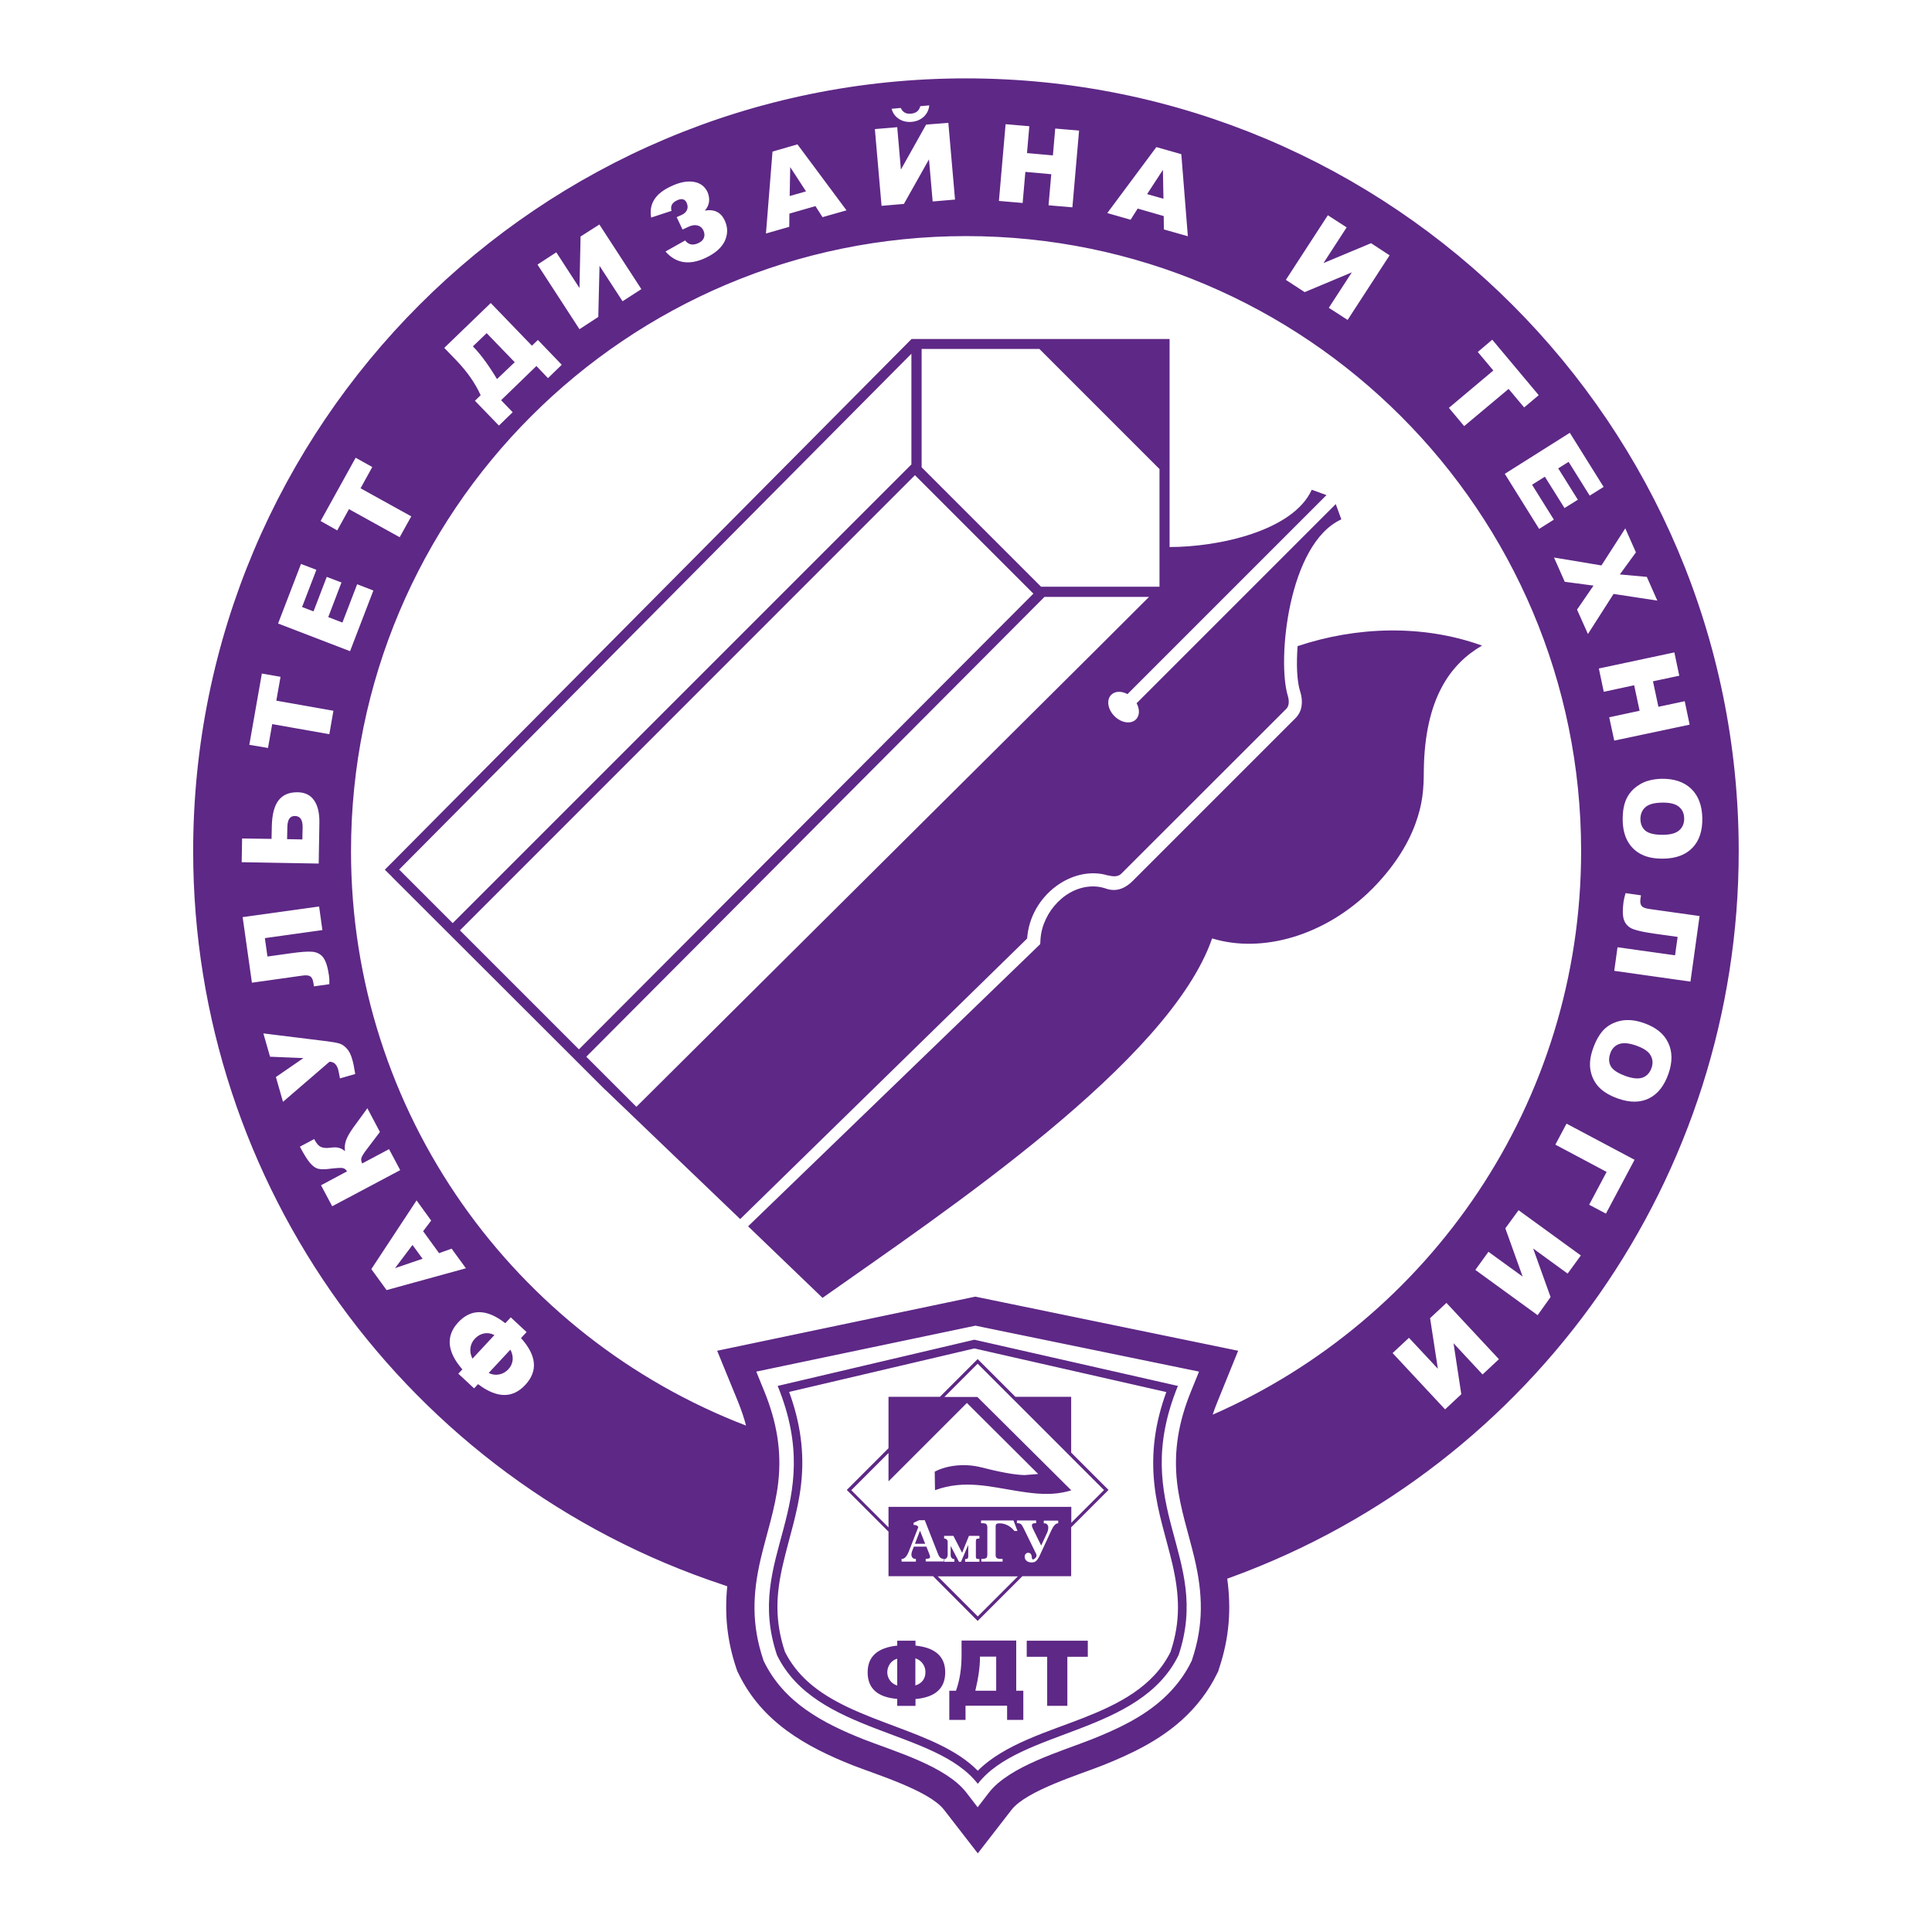 <?xml version="1.0" encoding="utf-8"?>
<!-- Generator: Adobe Illustrator 24.3.0, SVG Export Plug-In . SVG Version: 6.00 Build 0)  -->
<svg version="1.1" id="Layer_1" xmlns="http://www.w3.org/2000/svg" xmlns:xlink="http://www.w3.org/1999/xlink" x="0px" y="0px"
	 viewBox="0 0 141.73 141.73" style="enable-background:new 0 0 141.73 141.73;" xml:space="preserve">
<style type="text/css">
	.st0{fill-rule:evenodd;clip-rule:evenodd;fill:#E40D0F;}
	.st1{fill-rule:evenodd;clip-rule:evenodd;fill:#AD4382;}
	.st2{fill-rule:evenodd;clip-rule:evenodd;fill:#26A7A7;}
	.st3{fill-rule:evenodd;clip-rule:evenodd;fill:#EF7A0C;}
	.st4{fill-rule:evenodd;clip-rule:evenodd;fill:#007AC0;}
	.st5{fill-rule:evenodd;clip-rule:evenodd;fill:#5E2886;}
	.st6{fill-rule:evenodd;clip-rule:evenodd;fill:#008CD2;}
	.st7{fill-rule:evenodd;clip-rule:evenodd;fill:#BD1F1B;}
	.st8{fill-rule:evenodd;clip-rule:evenodd;fill:#044C87;}
	.st9{fill-rule:evenodd;clip-rule:evenodd;fill:#E6007F;}
	.st10{fill-rule:evenodd;clip-rule:evenodd;fill:#3953A0;}
</style>
<path class="st5" d="M90.39,115.68l-0.36,0.13c0.3,2.22,0.16,4.32-0.6,6.59l-0.06,0.2l-0.09,0.18c-0.63,1.29-1.5,2.42-2.56,3.38
	c-1.69,1.53-3.73,2.51-5.84,3.35c-1.66,0.66-5.58,1.85-6.67,3.25l-2.48,3.2l-2.48-3.2c-1.08-1.4-5.01-2.6-6.67-3.25
	c-3.51-1.39-6.68-3.19-8.4-6.73l-0.09-0.18l-0.07-0.2c-0.7-2.08-0.87-4.02-0.67-6.03l-0.34-0.12c-23.1-7.66-38.84-29.33-38.84-53.81
	c0-31.31,25.39-56.69,56.69-56.69s56.69,25.39,56.69,56.69C127.56,86.29,112.63,107.53,90.39,115.68L90.39,115.68z M66.85,24.89
	l0.01-0.02H85.8v15.26c3.6,0,9.05-1.18,10.43-4.2l1.08,0.39l-14.6,14.6c-0.44-0.24-0.91-0.23-1.19,0.05
	c-0.37,0.37-0.26,1.07,0.24,1.57c0.5,0.5,1.2,0.6,1.57,0.24c0.28-0.28,0.29-0.75,0.05-1.19l14.61-14.61l0.41,1.12
	c-3.9,1.78-4.73,10.37-3.92,12.97v0c0.11,0.39,0.08,0.73-0.12,0.93L82.25,64.1c-0.21,0.21-0.56,0.23-0.97,0.11l0.02,0.02
	c-2.6-0.81-5.73,1.44-5.95,4.62h0L54.3,89.43l-9.88-9.47l-0.08-0.07L28.75,64.32l0.01,0l-0.53-0.52l0.53-0.53l0,0L66.85,24.89
	L66.85,24.89z M67.12,34.86L33.74,68.25l8.73,8.73l33.34-33.43L67.12,34.86L67.12,34.86z M33.21,67.72l33.65-33.65v-8.12
	L29.28,63.79l0,0v0L33.21,67.72L33.21,67.72z M76.62,43.79L43.01,77.52l3.67,3.67l0.01,0l33.46-33.27l4.14-4.13H76.62L76.62,43.79z
	 M67.61,25.61v8.67l8.76,8.76h8.69l0,0v-0.03v-2.91v-5.69l-8.81-8.81H67.61L67.61,25.61z M103.83,60.44
	c-0.62,1.7-1.74,3.33-3.17,4.77c-3.46,3.46-8.1,4.75-11.74,3.63c-3.13,9.06-19.64,20.06-28.58,26.37l-5.46-5.25l21.43-20.7
	l0.02-0.36c0.13-2,1.91-3.96,3.99-3.87c0.24,0.01,0.47,0.05,0.7,0.12c0.66,0.25,1.33,0.2,2.06-0.51l11.96-11.96
	c0.51-0.51,0.55-1.23,0.36-1.89l-0.01-0.02c-0.27-0.85-0.29-2.12-0.2-3.37c4.28-1.43,9.15-1.62,13.53-0.04
	c-2.3,1.33-4.2,3.86-4.27,9.14C104.45,57.9,104.36,59,103.83,60.44L103.83,60.44z M65.18,102.47h3.77l2.77-2.77l2.77,2.77l4.09,0
	l0,4.09l2.74,2.74l-2.74,2.74v3.59H75l-3.28,3.28l-3.27-3.28h-3.27l0-3.27l-3.06-3.06l3.06-3.06V102.47L65.18,102.47z M78.59,111.71
	l2.4-2.4l-9.27-9.27l-2.44,2.44h2.42l6.89,6.85c-1.41,0.43-2.69,0.25-3.96,0.05c-1.98-0.31-3.9-0.85-6.04-0.06l-0.02-1.36
	c0.97-0.51,2.3-0.6,3.4-0.32c1.29,0.33,2.45,0.56,3.2,0.57l0.99-0.08l-5.23-5.21l-5.75,5.75v-2.08l-2.73,2.73l2.73,2.73l0-1.51
	l13.41,0V111.71L78.59,111.71z M68.79,115.64l2.94,2.94l2.94-2.94H68.79L68.79,115.64z M67.96,113.46h-0.92l-0.13,0.33
	c-0.03,0.08-0.05,0.17-0.05,0.26c0,0.08,0.03,0.16,0.08,0.22c0.06,0.06,0.13,0.09,0.21,0.09h0.04v0.2h-1.05v-0.2h0.04
	c0.12,0,0.22-0.09,0.29-0.18c0.08-0.1,0.14-0.22,0.19-0.34l0.71-1.82c-0.07-0.11-0.18-0.15-0.31-0.15h-0.04v-0.16l0.41-0.19h0.41
	l0.97,2.47c0.06,0.17,0.18,0.36,0.38,0.36h0.04v0.2h-1.32v-0.2h0.04c0.09,0,0.28-0.01,0.28-0.13c0-0.06-0.03-0.15-0.05-0.2
	L67.96,113.46L67.96,113.46z M71.03,113.33l-0.53,1.24h-0.15l-0.61-1.16v0.66c0,0.08,0.02,0.17,0.08,0.23
	c0.04,0.04,0.09,0.07,0.15,0.07h0.04v0.2h-0.75v-0.2l0.04,0c0.07,0,0.12-0.04,0.16-0.1c0.04-0.06,0.06-0.13,0.06-0.2v-1.03
	c-0.05-0.09-0.11-0.17-0.22-0.17h-0.04v-0.2h0.68l0.64,1.24l0.5-1.24h0.77v0.2h-0.04c-0.04,0-0.14,0-0.17,0.03
	c-0.04,0.03-0.05,0.11-0.05,0.16v1.12c0,0.05,0,0.13,0.05,0.16c0.04,0.03,0.13,0.03,0.17,0.03h0.04v0.2H70.8v-0.2h0.04
	c0.12,0,0.19-0.05,0.19-0.18V113.33L71.03,113.33z M74.64,112.31h-0.23l-0.01-0.02c-0.28-0.33-0.64-0.54-1.08-0.54
	c-0.06,0-0.18,0.01-0.23,0.05c-0.05,0.05-0.05,0.17-0.05,0.23v2.05c0,0.11,0.03,0.2,0.14,0.25c0.08,0.03,0.25,0.03,0.33,0.03h0.04
	v0.2h-1.56v-0.2h0.04c0.09,0,0.26-0.01,0.33-0.07c0.07-0.06,0.07-0.22,0.07-0.31v-1.91c0-0.09-0.01-0.22-0.1-0.28
	c-0.07-0.05-0.24-0.05-0.32-0.05h-0.04v-0.2h2.38L74.64,112.31L74.64,112.31z M76.38,113.38l0.44-0.95
	c0.05-0.12,0.08-0.24,0.08-0.37c0-0.08-0.02-0.16-0.08-0.23c-0.05-0.06-0.13-0.08-0.21-0.08h-0.04v-0.2h1.06v0.2H77.6
	c-0.14,0-0.26,0.15-0.33,0.25c-0.08,0.13-0.16,0.29-0.22,0.43l-0.78,1.69c-0.08,0.17-0.22,0.43-0.42,0.48
	c-0.06,0.01-0.11,0.02-0.17,0.02c-0.12,0-0.25-0.03-0.35-0.1c-0.11-0.08-0.16-0.19-0.16-0.33c0-0.07,0.02-0.14,0.07-0.19
	c0.05-0.06,0.11-0.09,0.18-0.09c0.08,0,0.15,0.03,0.2,0.09c0.05,0.06,0.07,0.2,0.08,0.28c0,0.04,0.02,0.12,0.07,0.12
	c0.07,0,0.13-0.05,0.18-0.1c0.05-0.05,0.09-0.12,0.09-0.19c0-0.05-0.02-0.1-0.04-0.14l-0.93-1.9c-0.04-0.07-0.1-0.19-0.16-0.25
	c-0.07-0.06-0.17-0.08-0.27-0.08H74.6v-0.2h1.41v0.2h-0.04c-0.1,0-0.27,0.01-0.27,0.14c0,0.09,0.03,0.18,0.07,0.26L76.38,113.38
	L76.38,113.38z M67.87,113.25l-0.38-0.96l-0.37,0.96H67.87L67.87,113.25z M67.16,120.72c1.45,0.15,2.18,0.8,2.18,1.96
	c0,1.18-0.73,1.83-2.18,1.96v0.5h-1.34v-0.51c-1.45-0.12-2.17-0.77-2.17-1.95c0-1.15,0.72-1.81,2.17-1.96v-0.36h1.34V120.72
	L67.16,120.72z M67.16,123.64c0.23-0.07,0.41-0.19,0.54-0.36c0.13-0.17,0.19-0.38,0.19-0.62c0-0.23-0.07-0.44-0.2-0.62
	c-0.13-0.18-0.31-0.31-0.54-0.39V123.64L67.16,123.64z M65.82,123.65v-1.97c-0.22,0.06-0.4,0.19-0.53,0.37
	c-0.13,0.19-0.2,0.4-0.2,0.63c0,0.22,0.07,0.42,0.2,0.6C65.42,123.46,65.6,123.58,65.82,123.65L65.82,123.65z M75.07,126.17h-1.19
	v-1.04h-3.05v1.04h-1.19v-2.14h0.49c0.28-0.77,0.41-1.64,0.41-2.61v-1.07h4.01v3.68h0.52V126.17L75.07,126.17z M73.08,124.03v-2.5
	h-1.19v0.06c0,0.66-0.11,1.48-0.34,2.44H73.08L73.08,124.03z M75.31,120.36h4.49v1.18H78.3v3.6h-1.48v-3.6h-1.5V120.36L75.31,120.36
	z M71.48,98.28l-14.43,3.39c3.64,8.93-2.49,12.46-0.05,19.75c2.84,5.82,11.62,5.42,14.73,9.44c3.11-4.02,11.89-3.62,14.73-9.44
	c2.44-7.29-3.69-10.82-0.05-19.75L71.48,98.28L71.48,98.28z M85.87,121.18c0.75-2.25,0.66-4.18,0.13-6.47
	c-0.46-1.94-1.09-3.76-1.31-5.76c-0.27-2.39,0.06-4.61,0.87-6.83l-14.08-3.2l-13.59,3.19c0.81,2.22,1.15,4.44,0.87,6.83
	c-0.23,2-0.86,3.82-1.31,5.76c-0.54,2.28-0.62,4.21,0.13,6.47c0.42,0.84,0.99,1.57,1.69,2.2c3.39,3.06,9.48,3.49,12.46,6.53
	c1.94-1.96,5.31-2.91,7.76-3.88C82.03,125.02,84.6,123.75,85.87,121.18L85.87,121.18z M55.48,100.62l16.08-3.37l16.4,3.37
	l-0.59,1.45c-0.89,2.19-1.29,4.33-1.02,6.69c0.22,1.91,0.84,3.71,1.28,5.57c0.61,2.6,0.68,4.85-0.18,7.42l-0.02,0.07l-0.03,0.06
	c-0.51,1.05-1.22,1.96-2.09,2.75c-1.49,1.35-3.35,2.22-5.21,2.96c-2.24,0.89-6.04,1.97-7.55,3.91l-0.83,1.08l-0.83-1.08
	c-1.5-1.94-5.3-3.03-7.55-3.91c-2.99-1.19-5.83-2.69-7.3-5.71l-0.03-0.06l-0.02-0.07c-0.86-2.57-0.79-4.82-0.18-7.42
	c0.44-1.86,1.06-3.66,1.28-5.57c0.27-2.36-0.13-4.5-1.02-6.69L55.48,100.62L55.48,100.62z M52.61,99.09l18.94-3.97l19.28,3.97
	l-1.53,3.77c-0.13,0.31-0.24,0.62-0.34,0.92c15.91-6.97,27.03-22.86,27.03-41.34c0-24.91-20.2-45.12-45.12-45.12
	s-45.12,20.2-45.12,45.12c0,19.23,12.04,35.64,28.98,42.14c-0.15-0.58-0.35-1.15-0.58-1.73L52.61,99.09L52.61,99.09z M33.92,100.46
	c-1.13-1.3-1.23-2.45-0.31-3.45c0.95-1.02,2.1-1,3.46,0.06l0.4-0.43l1.16,1.08l-0.41,0.44c1.15,1.28,1.26,2.42,0.31,3.44
	c-0.93,1-2.08,0.98-3.46-0.06l-0.29,0.31l-1.16-1.08L33.92,100.46L33.92,100.46z M36.27,97.94c-0.25-0.13-0.51-0.17-0.76-0.12
	c-0.25,0.05-0.47,0.17-0.67,0.38c-0.19,0.2-0.3,0.43-0.33,0.7c-0.03,0.26,0.02,0.52,0.15,0.77L36.27,97.94L36.27,97.94z
	 M37.44,99.01l-1.59,1.71c0.24,0.12,0.5,0.16,0.76,0.11c0.27-0.05,0.49-0.18,0.69-0.39c0.18-0.19,0.28-0.42,0.31-0.68
	C37.63,99.51,37.57,99.25,37.44,99.01L37.44,99.01z M31.04,90.32l1.17,1.61l0.92-0.33l1.05,1.44l-5.82,1.6l-1.12-1.54l3.32-5.04
	l1.07,1.48L31.04,90.32L31.04,90.32z M30.26,91.33l-1.28,1.7L31,92.34L30.26,91.33L30.26,91.33z M26.95,81.3l0.92,1.74l-0.97,1.28
	c-0.23,0.3-0.36,0.52-0.39,0.64c-0.03,0.12-0.01,0.25,0.06,0.39l1.97-1.05l0.82,1.54l-4.99,2.65l-0.82-1.54l1.91-1.02
	c-0.08-0.13-0.18-0.21-0.31-0.24c-0.13-0.03-0.44-0.01-0.95,0.05c-0.37,0.05-0.66,0.05-0.85,0c-0.2-0.04-0.4-0.19-0.6-0.42
	c-0.2-0.23-0.45-0.63-0.75-1.2l1.05-0.56l0.04,0.08c0.14,0.26,0.29,0.43,0.46,0.5c0.17,0.08,0.38,0.09,0.65,0.06
	c0.27-0.04,0.48-0.04,0.64,0c0.16,0.04,0.32,0.12,0.47,0.25c-0.04-0.26-0.02-0.52,0.07-0.78c0.09-0.26,0.27-0.58,0.55-0.97
	L26.95,81.3L26.95,81.3z M20.76,80.83l-0.52-1.82l2.02-1.39l-2.45-0.1l-0.49-1.71l4.7,0.58c0.38,0.05,0.67,0.1,0.87,0.16
	c0.2,0.06,0.38,0.18,0.55,0.37c0.17,0.18,0.31,0.46,0.41,0.83c0.06,0.2,0.13,0.55,0.21,1.04l-1.12,0.32
	c-0.05-0.29-0.1-0.51-0.13-0.64c-0.11-0.39-0.32-0.58-0.64-0.58L20.76,80.83L20.76,80.83z M23.41,66.5l0.24,1.73l-4.22,0.59
	l0.19,1.35l1.72-0.24c0.71-0.1,1.23-0.14,1.57-0.11c0.34,0.03,0.61,0.17,0.8,0.42c0.19,0.25,0.33,0.69,0.42,1.3
	c0.03,0.19,0.04,0.41,0.03,0.66l-1.13,0.16l-0.04-0.26c-0.03-0.23-0.11-0.39-0.22-0.47c-0.12-0.08-0.31-0.1-0.59-0.06l-3.7,0.52
	l-0.68-4.81L23.41,66.5L23.41,66.5z M19.92,61.54l0.02-0.93c0.02-0.86,0.18-1.49,0.49-1.89c0.31-0.41,0.78-0.61,1.42-0.6
	c0.52,0.01,0.92,0.2,1.19,0.59c0.27,0.38,0.4,0.93,0.39,1.64l-0.05,3l-5.65-0.1l0.03-1.74L19.92,61.54L19.92,61.54z M22.18,61.58
	l0.02-0.89c0.01-0.55-0.18-0.83-0.58-0.83c-0.35,0-0.53,0.27-0.54,0.81l-0.02,0.89L22.18,61.58L22.18,61.58z M18.29,54.64l0.92-5.23
	l1.37,0.24l-0.31,1.75l4.19,0.74l-0.3,1.72l-4.19-0.74l-0.31,1.75L18.29,54.64L18.29,54.64z M20.4,45.74l1.68-4.37l1.13,0.43
	l-1.05,2.73l0.84,0.32l0.97-2.53l1.08,0.41l-0.97,2.54l1.04,0.4l1.08-2.81l1.19,0.46l-1.71,4.45L20.4,45.74L20.4,45.74z
	 M23.52,38.22l2.57-4.64l1.22,0.68l-0.86,1.56l3.72,2.06l-0.85,1.53l-3.72-2.06l-0.86,1.56L23.52,38.22L23.52,38.22z M41.21,26.76
	l-1.01,0.98l-0.85-0.89l-2.59,2.51l0.85,0.88l-1.01,0.98l-1.76-1.82l0.42-0.41c-0.4-0.88-1-1.74-1.79-2.56l-0.88-0.91L36,22.23
	l3.02,3.13l0.44-0.42L41.21,26.76L41.21,26.76z M37.76,26.57l-2.06-2.13l-1.01,0.97l0.05,0.05c0.54,0.56,1.12,1.35,1.72,2.35
	L37.76,26.57L37.76,26.57z M43.97,16.47l3.08,4.74l-1.38,0.89l-1.69-2.6l-0.09,3.75l-1.38,0.9l-3.08-4.74l1.38-0.9l1.7,2.62
	l0.08-3.78L43.97,16.47L43.97,16.47z M51.71,15.45c0.69-0.12,1.18,0.12,1.46,0.73c0.23,0.5,0.23,1,0,1.5
	c-0.24,0.5-0.71,0.91-1.41,1.24c-1.2,0.56-2.18,0.4-2.94-0.47l1.44-0.81c0.25,0.32,0.57,0.38,0.96,0.2c0.22-0.1,0.36-0.23,0.42-0.4
	c0.06-0.16,0.05-0.34-0.04-0.54c-0.09-0.19-0.23-0.31-0.43-0.36c-0.2-0.05-0.42-0.02-0.67,0.1l-0.43,0.2l-0.43-0.91L50,15.77
	c0.2-0.09,0.34-0.22,0.4-0.38c0.07-0.16,0.05-0.34-0.03-0.52c-0.13-0.28-0.37-0.33-0.71-0.17c-0.36,0.17-0.49,0.42-0.4,0.77
	l-1.49,0.49c-0.18-0.99,0.3-1.76,1.45-2.29c0.63-0.3,1.19-0.41,1.67-0.33c0.48,0.08,0.81,0.33,1.01,0.74
	C52.11,14.59,52.06,15.04,51.71,15.45L51.71,15.45z M59.82,15.12l-1.91,0.55l-0.01,0.97l-1.71,0.49l0.48-6.01l1.83-0.53l3.6,4.84
	l-1.76,0.5L59.82,15.12L59.82,15.12z M59.13,14.04l-1.16-1.78l-0.04,2.12L59.13,14.04L59.13,14.04z M69.57,9.01l0.49,5.63
	l-1.64,0.14l-0.27-3.09l-1.84,3.27l-1.64,0.14l-0.49-5.63l1.64-0.14l0.27,3.11l1.85-3.3L69.57,9.01L69.57,9.01z M68.17,7.73
	c-0.03,0.33-0.16,0.6-0.4,0.83c-0.24,0.22-0.54,0.35-0.89,0.38c-0.35,0.03-0.67-0.04-0.94-0.22c-0.27-0.18-0.45-0.42-0.53-0.74
	l0.67-0.06c0.14,0.31,0.38,0.45,0.74,0.42c0.38-0.03,0.61-0.22,0.69-0.55L68.17,7.73L68.17,7.73z M73.77,9.11l1.74,0.15l-0.17,1.97
	l1.9,0.17l0.17-1.97l1.75,0.15l-0.49,5.63l-1.75-0.15l0.2-2.28l-1.9-0.17l-0.2,2.28l-1.74-0.15L73.77,9.11L73.77,9.11z M85.37,15.85
	l-1.91-0.55l-0.52,0.82l-1.71-0.49l3.6-4.84l1.83,0.52l0.48,6.02l-1.76-0.5L85.37,15.85L85.37,15.85z M85.35,14.58l-0.04-2.12
	l-1.16,1.78L85.35,14.58L85.35,14.58z M101.94,18.73l-3.08,4.74l-1.38-0.89l1.69-2.6l-3.46,1.45l-1.38-0.9l3.08-4.74l1.38,0.89
	l-1.7,2.62l3.49-1.46L101.94,18.73L101.94,18.73z M109.47,24.92l3.41,4.07l-1.07,0.9l-1.14-1.36l-3.26,2.73l-1.12-1.34l3.26-2.74
	l-1.14-1.36L109.47,24.92L109.47,24.92z M115.16,31.75l2.48,3.97l-1.02,0.64l-1.55-2.48l-0.76,0.48l1.44,2.3l-0.98,0.61l-1.44-2.3
	l-0.94,0.59l1.6,2.56l-1.08,0.68l-2.52-4.04L115.16,31.75L115.16,31.75z M119.23,38.76l0.78,1.76l-1.18,1.62l1.98,0.18l0.77,1.74
	l-3.21-0.49l-1.88,2.94l-0.8-1.79l1.21-1.76l-2.11-0.28L114,40.9l3.48,0.58L119.23,38.76L119.23,38.76z M122.83,47.86l0.36,1.71
	l-1.93,0.41l0.4,1.87l1.93-0.41l0.36,1.72l-5.53,1.17l-0.37-1.71l2.23-0.48l-0.4-1.87l-2.23,0.48l-0.36-1.71L122.83,47.86
	L122.83,47.86z M121.9,57.13c0.92-0.01,1.64,0.23,2.17,0.74c0.52,0.5,0.79,1.22,0.81,2.13c0.02,0.94-0.22,1.67-0.72,2.19
	c-0.5,0.52-1.2,0.78-2.11,0.8c-0.66,0.01-1.2-0.09-1.63-0.31c-0.43-0.21-0.76-0.53-1-0.94c-0.24-0.42-0.37-0.94-0.38-1.56
	c-0.01-0.64,0.08-1.17,0.28-1.59c0.2-0.42,0.51-0.76,0.95-1.03C120.69,57.29,121.24,57.15,121.9,57.13L121.9,57.13z M121.92,58.88
	c-0.57,0.01-0.98,0.12-1.22,0.34c-0.24,0.21-0.36,0.51-0.36,0.87c0.01,0.37,0.13,0.66,0.38,0.86c0.25,0.2,0.69,0.3,1.32,0.29
	c0.53-0.01,0.92-0.12,1.16-0.34c0.24-0.22,0.36-0.51,0.35-0.88c-0.01-0.35-0.13-0.63-0.39-0.84
	C122.91,58.97,122.5,58.87,121.92,58.88L121.92,58.88z M118.42,71.22l0.24-1.73l4.22,0.59l0.19-1.35l-1.72-0.24
	c-0.71-0.1-1.22-0.21-1.54-0.33c-0.32-0.12-0.54-0.33-0.66-0.63c-0.12-0.3-0.13-0.75-0.05-1.37c0.03-0.19,0.08-0.4,0.15-0.64
	l1.13,0.16l-0.04,0.26c-0.03,0.23,0,0.41,0.09,0.52c0.09,0.11,0.27,0.18,0.55,0.22l3.7,0.52l-0.67,4.81L118.42,71.22L118.42,71.22z
	 M120.59,75.05c0.87,0.3,1.47,0.78,1.78,1.43c0.32,0.65,0.33,1.42,0.03,2.28c-0.31,0.89-0.78,1.49-1.42,1.81
	c-0.64,0.32-1.39,0.33-2.25,0.03c-0.62-0.21-1.1-0.5-1.43-0.84c-0.33-0.35-0.53-0.76-0.62-1.23c-0.09-0.48-0.03-1.01,0.18-1.6
	c0.21-0.6,0.48-1.07,0.8-1.4c0.33-0.33,0.74-0.54,1.24-0.65C119.41,74.78,119.97,74.83,120.59,75.05L120.59,75.05z M120.02,76.7
	c-0.54-0.19-0.96-0.22-1.27-0.1c-0.3,0.12-0.52,0.35-0.63,0.7c-0.12,0.35-0.1,0.67,0.06,0.94c0.16,0.27,0.54,0.51,1.14,0.72
	c0.5,0.17,0.91,0.2,1.21,0.08c0.3-0.12,0.51-0.36,0.63-0.71c0.11-0.33,0.09-0.64-0.08-0.92C120.92,77.12,120.56,76.89,120.02,76.7
	L120.02,76.7z M116.58,88.38l1.28-2.41l-3.76-2l0.82-1.54l4.99,2.65l-2.1,3.95L116.58,88.38L116.58,88.38z M112.8,96.48l-4.57-3.32
	l0.96-1.33l2.51,1.82l-1.27-3.54l0.97-1.33l4.57,3.32l-0.97,1.33l-2.53-1.84l1.28,3.56L112.8,96.48L112.8,96.48z M106.01,103.39
	l-3.85-4.13l1.2-1.12l2.12,2.27l-0.57-3.71l1.2-1.12l3.85,4.13l-1.2,1.12l-2.13-2.29l0.57,3.74L106.01,103.39L106.01,103.39z"/>
</svg>
